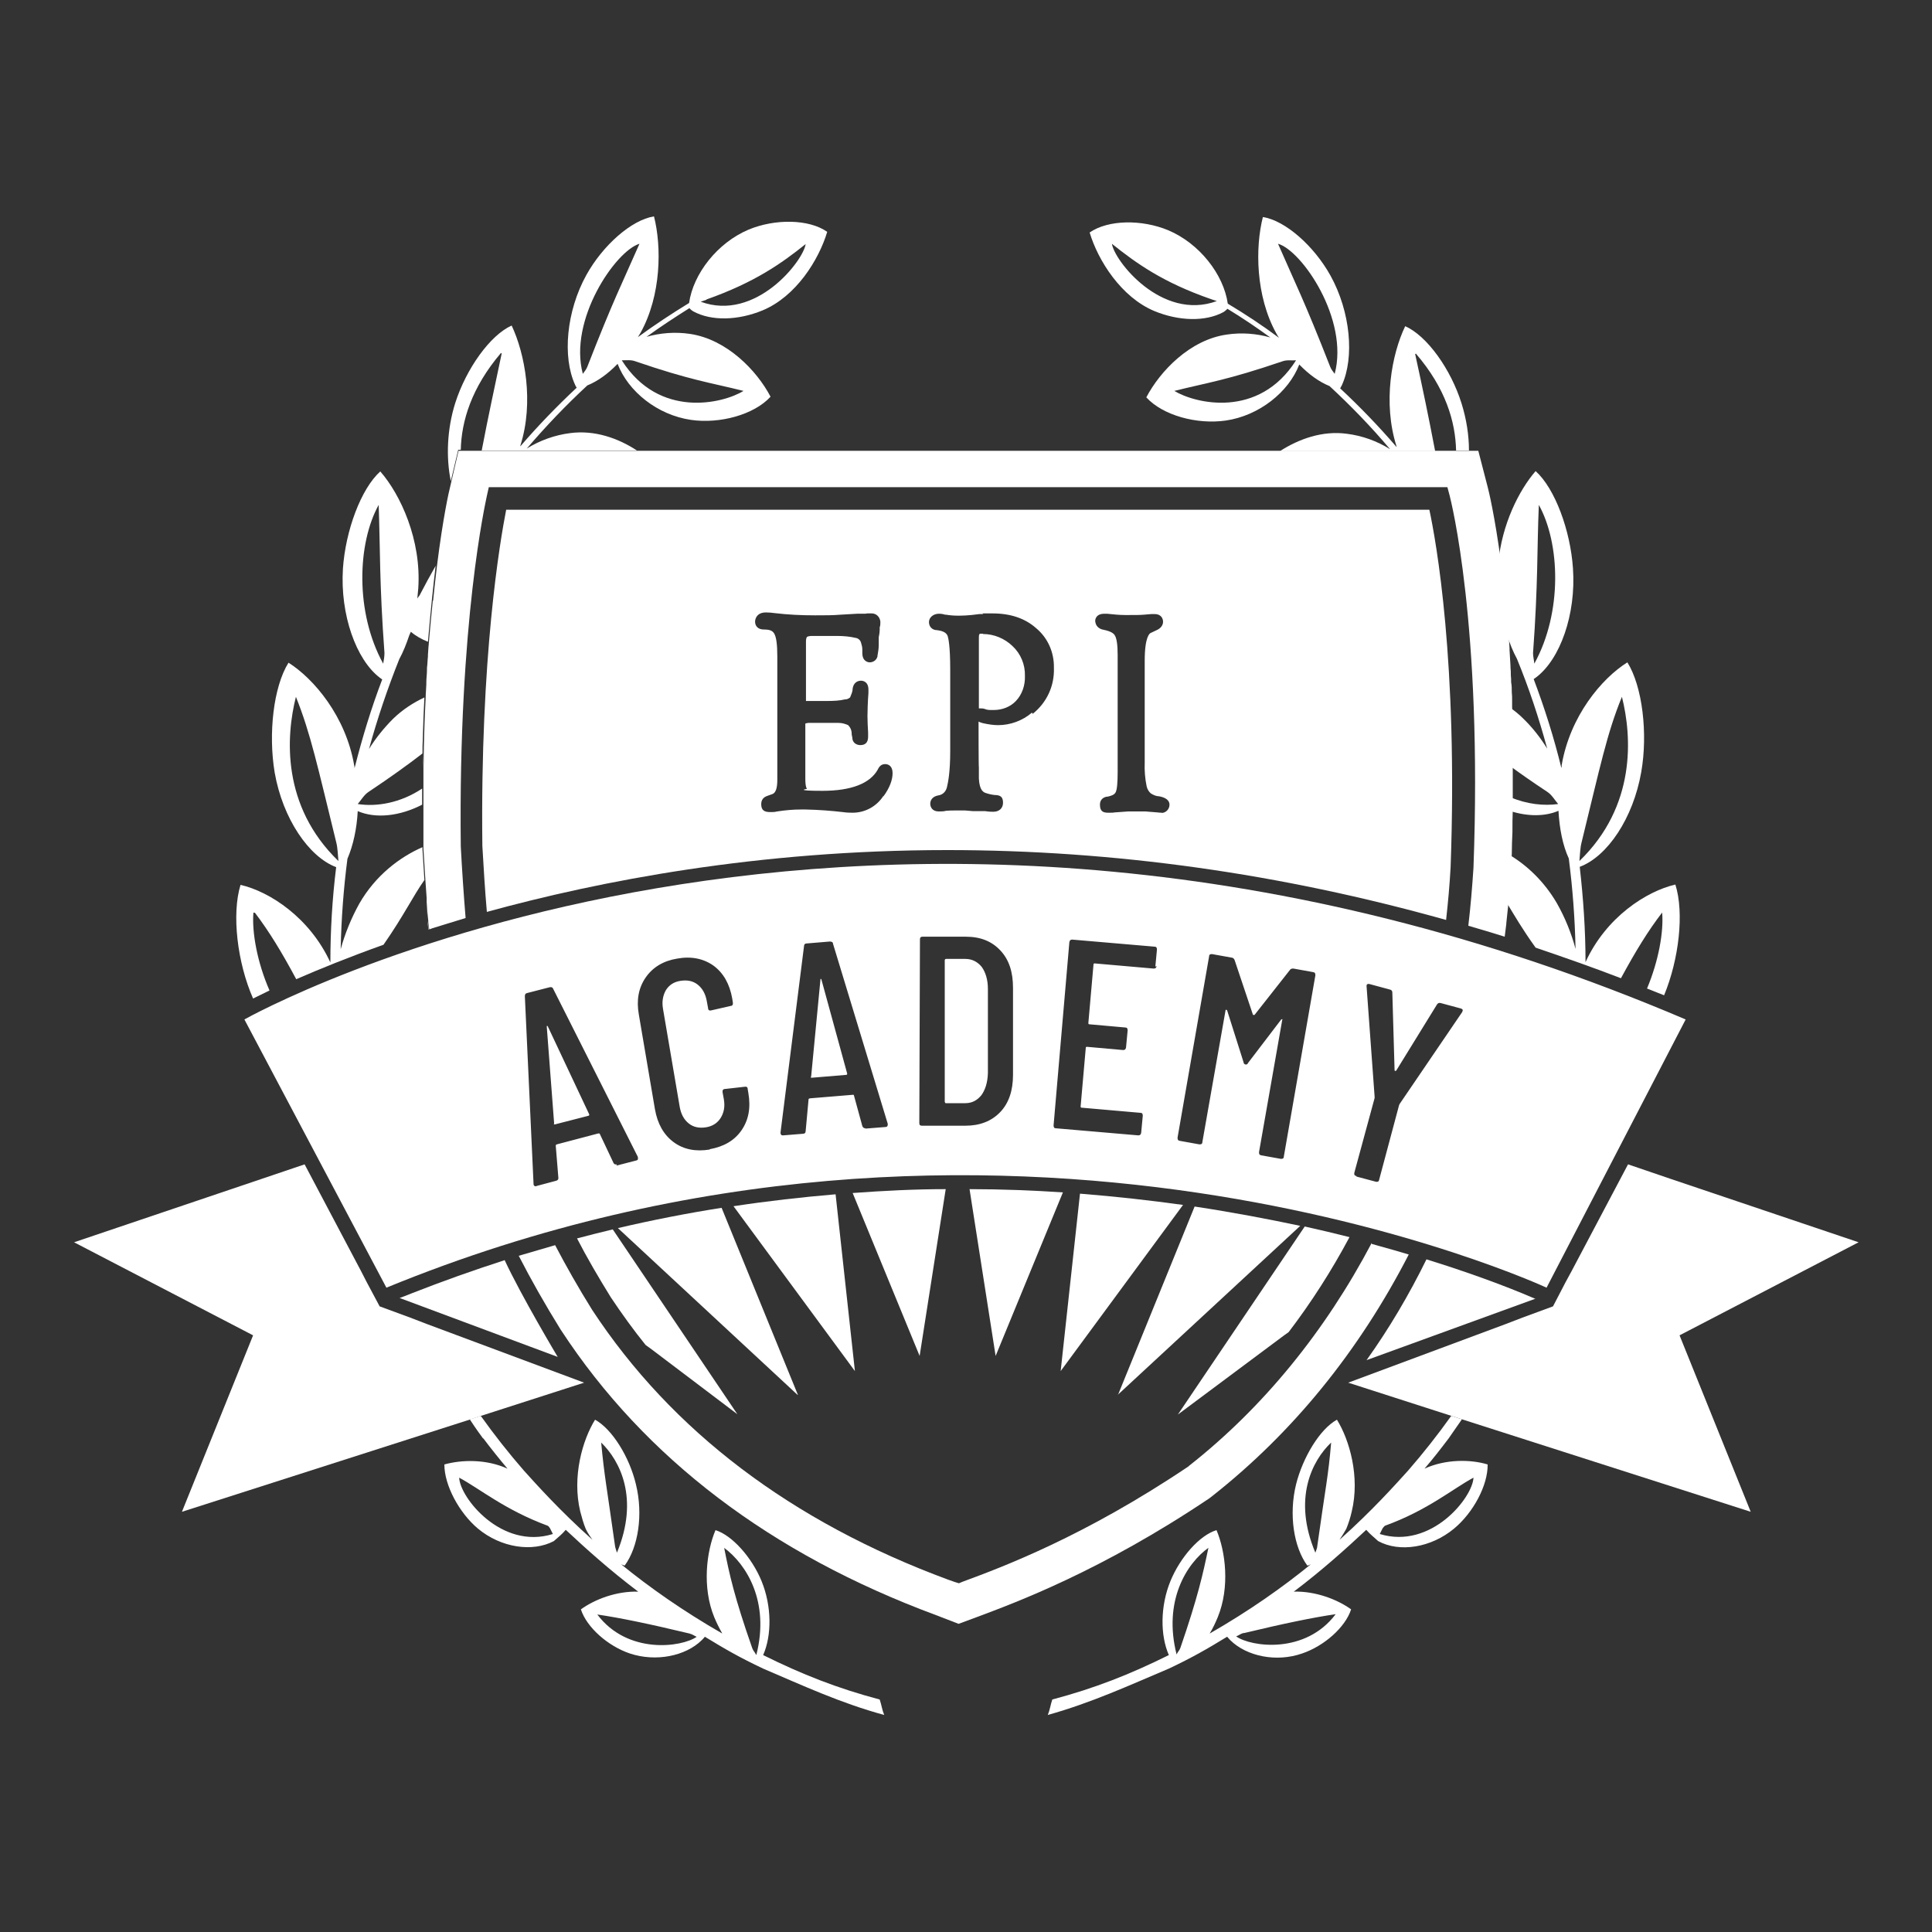 <?xml version="1.0" encoding="UTF-8"?>
<svg xmlns="http://www.w3.org/2000/svg" version="1.1" viewBox="0 0 600 600">
  <rect x="0" y="0" width="600" height="600" fill="#333333" stroke="none"/>
  <defs>
    <style>
      .cls-1 {
        fill: none;
      }

      .cls-1, .cls-2, .cls-3, .cls-4, .cls-5, .cls-6 {
        stroke-width: 0px;
      }

      .cls-2 {
        fill: #103d42;
      }

      .cls-3 {
        fill: #2b73ba;
      }

      .cls-4 {
        fill-rule: evenodd;
      }

      .cls-4, .cls-6 {
        fill: #fff;
      }

      .cls-5 {
        fill: #b8cde0;
      }

      .cls-7 {
        display: none;
      }
    </style>
  </defs>
  <g id="background" class="cls-7">
    <rect class="cls-3" width="600" height="600"/>
  </g>
  <g id="reverse">
    <path class="cls-1" d="M400.2,413.7l-1.4,1-33,24.6,39.4-58.4c-.5,0-.9-.2-1.4-.3l-56.7,52.5,23.8-58.5c-1.2-.2-2.4-.3-3.6-.5l-38,51.6,6-55.1c-1.8-.1-3.5-.3-5.3-.4l-20.9,50.8-8.1-51.8c-.9,0-1.8,0-2.6,0-1.6,0-3.2,0-4.8,0l-8.1,51.8-20.8-50.6c-1.8.1-3.6.3-5.4.4l6,54.9-37.7-51.2c-1.2.2-2.5.4-3.7.6l23.7,58.1-55.8-51.8c-.5.1-1.1.3-1.6.4l38.7,57.4-26.7-20.2-1.8-1.3c-3.9-4.8-7.5-9.7-10.8-14.8-3.9-6.2-7.4-12.3-10.5-18.3-2.3.6-4.6,1.2-6.9,1.9,3.4,6.6,7.2,13.3,11.5,20.1,24.6,37.6,61.8,65.8,110.6,83.8l2,.7,1.3.4,1.2-.5c12.2-4.6,37.7-14,70.1-35.8l.2-.2c23-18.1,42.1-41.7,56.7-69.2-2.2-.6-4.5-1.2-6.9-1.8-5.6,10.5-11.9,20.3-18.9,29.5Z"/>
    <path class="cls-1" d="M468.9,217.7c0-.8,0-1.7-.1-2.5,0,.8,0,1.7.1,2.5Z"/>
    <path class="cls-1" d="M469.3,229c0-.5,0-1,0-1.5,0,.5,0,1,0,1.5Z"/>
    <path class="cls-1" d="M469.3,258.7s0,0,0,0c0,0,0,0,0,0Z"/>
    <path class="cls-1" d="M467.5,287.1c0,0,0-.1,0-.2,0,0,0,.1,0,.2Z"/>
    <path class="cls-1" d="M468.5,276.1c.1-1.9.3-3.7.4-5.6-.1,1.9-.3,3.7-.4,5.6Z"/>
    <path class="cls-1" d="M132.3,279c0,.4,0,.8,0,1.2,0-.4,0-.8,0-1.2Z"/>
    <path class="cls-1" d="M468.4,207.5c0-.1,0-.3,0-.4,0,.1,0,.3,0,.4Z"/>
    <path class="cls-1" d="M469.3,233.9c0-.4,0-.8,0-1.2,0,.4,0,.8,0,1.2Z"/>
    <path class="cls-1" d="M465.7,177.8c0-.6-.1-1.2-.2-1.7,0,.6.1,1.1.2,1.7Z"/>
    <path class="cls-1" d="M468,202c0-.2,0-.3,0-.5,0,.2,0,.3,0,.5Z"/>
    <path class="cls-1" d="M469.1,265.6c0,1.5,0,3-.1,4.5,0-1.5,0-3,.1-4.5,0,0,0,0,0,0Z"/>
    <path class="cls-1" d="M466.1,180.7c0-.4-.1-.9-.2-1.3,0,.4.1.9.2,1.3Z"/>
    <path class="cls-1" d="M466.5,184.9c0-.1,0-.3,0-.4,0,.1,0,.3,0,.4Z"/>
    <path class="cls-1" d="M466.8,187.7s0,0,0-.1c0,0,0,0,0,.1Z"/>
    <polygon class="cls-1" points="469.4 247.7 469.4 247.7 469.4 247.7 469.4 247.7"/>
    <polygon class="cls-1" points="132.8 286 132.8 286 132.8 286 132.8 286"/>
    <path class="cls-1" d="M469.4,238s0,0,0,0c0,0,0,0,0,0,0,0,0,0,0,0Z"/>
    <path class="cls-1" d="M149.8,262.8c-.7-58.7,5.5-94.7,7.4-104.4h286.7c2.1,9.8,8.9,47.3,6.6,111-.3,5.5-.8,11-1.4,16.4,2.2.6,4.5,1.3,6.7,1.9.7-5.9,1.3-11.9,1.6-18,2.8-75.8-7-114.1-7.4-115.6l-.7-2.6H151.6l-.6,2.7c-.4,1.5-8.9,38.7-8.1,108.9.4,7.5.9,14.8,1.5,22.2,2.2-.6,4.5-1.3,6.8-1.9-.6-6.8-1-13.6-1.4-20.5Z"/>
    <polygon class="cls-1" points="131.3 263.1 131.3 263.7 131.3 263 131.3 263.1"/>
    <path class="cls-1" d="M468.6,212.1c0-.7,0-1.4-.1-2.2,0,.7,0,1.4.1,2.2Z"/>
    <path class="cls-1" d="M134.4,186.6s0,0,0,0c0,0,0,0,0,0Z"/>
    <path class="cls-1" d="M131.2,248.1c0,.6,0,1.2,0,1.8h0c0-.6,0-1.2,0-1.8Z"/>
    <path class="cls-1" d="M133,203.2c0,.1,0,.3,0,.4,0-.1,0-.3,0-.4Z"/>
    <path class="cls-1" d="M132.7,207.4c0,.2,0,.4,0,.6,0-.2,0-.4,0-.6Z"/>
    <path class="cls-1" d="M132.4,211.9c0,.2,0,.4,0,.6,0-.2,0-.4,0-.6Z"/>
    <path class="cls-1" d="M131.4,239.3s0,.1,0,.2c0,0,0-.1,0-.2Z"/>
    <path class="cls-1" d="M132.2,216.6s0,0,0,0c0,0,0,0,0,0,0,0,0,0,0,0Z"/>
    <path class="cls-1" d="M131.6,229.6c0-.1,0-.2,0-.3,0,.1,0,.2,0,.3Z"/>
    <path class="cls-6" d="M347.1,433.2l56.7-52.5c-9.9-2.1-20.9-4.2-32.8-6l-23.8,58.5Z"/>
    <path class="cls-6" d="M247.8,433.2l-23.7-58.1c-10.8,1.7-21.5,3.8-32.2,6.3l55.8,51.8Z"/>
    <path class="cls-6" d="M329.4,425.8l38-51.6c-10.1-1.4-20.7-2.6-32-3.5l-6,55.1Z"/>
    <path class="cls-6" d="M365.8,439.3l33-24.6,1.4-1c7-9.2,13.3-19,18.9-29.5-4.3-1.1-9-2.2-13.9-3.3l-39.4,58.4Z"/>
    <path class="cls-6" d="M285.6,421.1l8.1-51.8c-9.7,0-19.3.5-28.9,1.2l20.8,50.6Z"/>
    <path class="cls-6" d="M309.2,421.1l20.9-50.8c-9.3-.6-19-1-29-1l8.1,51.8Z"/>
    <path class="cls-6" d="M426,386c-14.5,27.5-33.7,51.1-56.7,69.2l-.2.2c-32.4,21.8-57.9,31.3-70.1,35.8l-1.2.5-1.3-.4-2-.7c-48.7-18-85.9-46.2-110.6-83.8-4.3-6.9-8.1-13.6-11.5-20.1-3.8,1.1-7.5,2.2-11.3,3.3,3.8,7.4,8.1,15,13,22.9l.2.3c26,39.7,65.1,69.4,116.4,88.4l7,2.7,5.4-2c12.6-4.7,39-14.5,72.5-37l.9-.7c25-19.7,45.5-44.9,61-75-3-.9-6.1-1.8-9.4-2.7-.7-.2-1.4-.4-2.1-.6Z"/>
    <path class="cls-6" d="M189.7,402.9c3.4,5.1,7,10.1,10.8,14.8l1.8,1.3,26.7,20.2-38.7-57.4c-3.7.9-7.4,1.8-11.1,2.8,3.1,6,6.6,12,10.5,18.3Z"/>
    <path class="cls-6" d="M134.4,186.6c-.4,3.9-.8,8.2-1.2,12.8-.1,1.3-.2,2.6-.3,3.9,0,.1,0,.3,0,.4,0,1.2-.2,2.5-.3,3.8,0,.2,0,.4,0,.6,0,1.3-.2,2.5-.2,3.8,0,.2,0,.4,0,.6,0,1.3-.2,2.7-.2,4,0,0,0,0,0,0-.2,4-.4,8.3-.5,12.7,0,.1,0,.2,0,.3,0,1.4,0,2.9-.1,4.4,0,1.8,0,3.5-.1,5.3,0,0,0,.1,0,.2,0,1.8,0,3.6,0,5.4,0,1.1,0,2.2,0,3.2,0,.6,0,1.2,0,1.8,0,4.2,0,8.6,0,13.1v.7c.2,3.2.4,6.4.6,9.6.1,1.9.3,3.8.4,5.7,0,.4,0,.8,0,1.2.1,1.9.3,3.9.5,5.8,0,0,0,0,0,0,0,.9.2,1.8.3,2.7.3,0,.6-.2.9-.3,3.3-1,6.8-2.1,10.4-3.2-.6-7.3-1.1-14.7-1.5-22.2-.8-70.2,7.8-107.3,8.1-108.9l.6-2.7h297.7l.7,2.6c.4,1.6,10.2,39.9,7.4,115.6-.4,6.1-.9,12.1-1.6,18,3.8,1.1,7.5,2.2,11.3,3.4.2-1.3.3-2.7.5-4,0,0,0-.1,0-.2.2-2.2.5-4.4.7-6.6.1-1.4.2-2.9.4-4.3.1-1.9.3-3.7.4-5.6v-.4c0-1.5.1-3,.2-4.5,0-2.3.1-4.6.2-6.9,0,0,0,0,0,0,0-2.3,0-4.5.1-6.7,0-1.5,0-2.9,0-4.3,0,0,0,0,0,0,0-3.3,0-6.5,0-9.6,0,0,0,0,0,0,0-1.4,0-2.7,0-4.1,0-.4,0-.8,0-1.2,0-1.3,0-2.5,0-3.7,0-.5,0-1,0-1.5,0-2.7-.1-5.3-.2-7.8,0-.7,0-1.4,0-2,0-.8,0-1.7-.1-2.5,0-1.1,0-2.1-.2-3.1,0-.7,0-1.4-.1-2.2,0-.8,0-1.6-.1-2.4,0-.1,0-.3,0-.4-.1-1.8-.2-3.5-.3-5.1,0-.2,0-.3,0-.5-.1-1.7-.2-3.4-.4-5-.2-3.1-.5-6-.8-8.8,0,0,0,0,0-.1,0-.9-.2-1.8-.3-2.6,0-.1,0-.3,0-.4-.1-1.3-.3-2.6-.4-3.8,0-.4-.1-.9-.2-1.3,0-.5-.1-1-.2-1.5,0-.6-.1-1.2-.2-1.7,0-.4,0-.8-.1-1.1h0c-2-15.1-4-23.1-4.2-23.8l-2.9-11.2H142.4l-2.7,11.6c-.2.7-2.1,8.9-4,24.2-.4,3.3-.8,6.9-1.2,10.8,0,0,0,0,0,0Z"/>
    <path class="cls-6" d="M265.5,425.8l-6-54.9c-10.6.9-21.2,2.1-31.7,3.7l37.7,51.2Z"/>
    <path class="cls-6" d="M132.4,280.1c.1,1.9.3,3.9.5,5.8-.2-1.9-.3-3.9-.5-5.8Z"/>
    <path class="cls-6" d="M131.9,273.2h0c.1,1.9.3,3.8.4,5.7-.1-1.9-.3-3.8-.4-5.7Z"/>
    <path class="cls-1" d="M193.1,111.9c11.6,18.3,31.4,13.4,37.8,9.5-10.4-2.6-16.3-3.3-33.6-9.2-1.4-.5-2.8-.2-4.2-.3Z"/>
    <path class="cls-1" d="M182.4,113.9c8.1-20.7,10.8-25.8,16.2-38.2-7.4,2.1-22.1,23.5-17.6,40.4.5-.7,1.1-1.4,1.4-2.2Z"/>
    <path class="cls-1" d="M250.2,75.7c-7.5,6-15.8,12-30.8,17.2-.6.2-1.2.4-1.8.6,17.2,6.3,32-12.7,32.6-17.9Z"/>
    <path class="cls-1" d="M131.4,239.3c0-1.8,0-3.6.1-5.3-4.5,3.5-9.8,7.4-16.7,11.9-1.4.9-2.3,2.5-3.4,3.8,5.9.8,13.1-.3,20-4.8,0-1.8,0-3.6,0-5.4,0,0,0-.1,0-.2Z"/>
    <path class="cls-6" d="M131.5,234h0c0,1.8,0,3.5-.1,5.3,0-1.8,0-3.6.1-5.3Z"/>
    <path class="cls-6" d="M131.4,239.5c0,1.8,0,3.6,0,5.4h0c0-1.8,0-3.6,0-5.4Z"/>
    <path class="cls-1" d="M132.4,212.5c0-.2,0-.4,0-.6,0-1.3.2-2.6.2-3.8,0-.2,0-.4,0-.6,0-1.3.2-2.5.3-3.8,0-.1,0-.3,0-.4,0-1.3.2-2.6.3-3.9-1.9-.8-3.7-1.8-5.3-3.1-.2.4-.3.7-.5,1.1-.9,2.7-1.9,5.2-3.1,7.4-3.7,9-6.8,18.3-9.4,27.9,2.1-3.4,4.6-6.6,7.5-9.4,3-2.9,6.3-5.1,9.7-6.6,0,0,0,0,0,0,0-1.4.1-2.7.2-4Z"/>
    <path class="cls-6" d="M132.4,212.5c0,1.3-.2,2.7-.2,4,0-1.4.1-2.7.2-4Z"/>
    <path class="cls-6" d="M132.7,208c0,1.3-.2,2.5-.2,3.8,0-1.3.2-2.6.2-3.8Z"/>
    <path class="cls-6" d="M133.3,199.4h0c-.1,1.3-.2,2.6-.3,3.9,0-1.3.2-2.6.3-3.9Z"/>
    <path class="cls-6" d="M133,203.6c0,1.2-.2,2.5-.3,3.8,0-1.3.2-2.5.3-3.8Z"/>
    <path class="cls-1" d="M117.6,156.8c-6.6,11.9-7.4,33.3,1.4,49.3.1-1.1.4-2.2.4-3.3-1.6-21.8-1.2-32.1-1.8-46Z"/>
    <path class="cls-1" d="M131.2,249.9h0c-7,3.6-14.4,4.3-20,2-.3,5.5-1.3,10.7-3.2,14.8-1.2,9.3-1.9,18.6-2.1,28.1,1.3-4.9,3.3-9.8,5.8-14.2,5-8.7,12.4-14.4,19.6-17.5h0c0-4.6,0-9,0-13.2Z"/>
    <path class="cls-6" d="M131.3,263c0-4.5,0-8.9,0-13.1,0,4.2,0,8.6,0,13.1Z"/>
    <path class="cls-1" d="M445.9,139.9h6.4c-.2-8.9-3.3-19.3-12.5-30.1,2.3,11,4,18.6,6.2,30.1Z"/>
    <path class="cls-6" d="M468.1,280.4c-.2,2.2-.4,4.4-.7,6.6.2-2.2.5-4.4.7-6.6h0Z"/>
    <path class="cls-6" d="M467.5,287.1c-.1,1.3-.3,2.7-.5,4,0,0,0,0,0,0,.2-1.3.3-2.7.5-4Z"/>
    <path class="cls-1" d="M484.2,249.7c-1.1-1.3-2-2.9-3.4-3.8-4.4-2.9-8.1-5.5-11.4-7.9,0,0,0,0,0,0,0,3.1,0,6.3,0,9.6h0c5.2,2.2,10.4,2.7,14.8,2.1Z"/>
    <path class="cls-6" d="M469.4,238c0,3.1,0,6.3,0,9.6,0-3.3,0-6.5,0-9.6Z"/>
    <path class="cls-1" d="M396.9,75.7c5.4,12.3,8.1,17.4,16.2,38.2.3.8.9,1.5,1.4,2.2,4.5-16.8-10.2-38.2-17.6-40.4Z"/>
    <path class="cls-1" d="M473.1,223.2c2.8,2.8,5.4,6,7.5,9.4-2.6-9.5-5.8-18.9-9.4-27.9-1.2-2.2-2.2-4.7-3.1-7.4-.1-.3-.3-.6-.4-.9.1,1.6.3,3.3.4,5,0,.2,0,.3,0,.5.1,1.7.2,3.4.3,5.1,0,.1,0,.3,0,.4,0,.8,0,1.6.1,2.4,0,.7,0,1.4.1,2.2,0,1,.1,2.1.2,3.1,0,.8,0,1.7.1,2.5,0,.7,0,1.3,0,2,1.4,1,2.8,2.1,4.1,3.4Z"/>
    <path class="cls-6" d="M468.9,217.7c0,.7,0,1.3,0,2h0c0-.7,0-1.4,0-2Z"/>
    <path class="cls-6" d="M468.4,207.1c-.1-1.8-.2-3.5-.3-5.1.1,1.7.2,3.4.3,5.1Z"/>
    <path class="cls-6" d="M468.5,209.9c0-.8,0-1.6-.1-2.4,0,.8,0,1.6.1,2.4Z"/>
    <path class="cls-6" d="M467.6,196.4c.1,1.6.3,3.3.4,5-.1-1.7-.2-3.4-.4-5h0Z"/>
    <path class="cls-6" d="M468.8,215.2c0-1.1,0-2.1-.2-3.1,0,1,.1,2.1.2,3.1Z"/>
    <path class="cls-1" d="M483.8,280.6c2.5,4.5,4.5,9.4,5.8,14.2-.2-9.5-.9-18.9-2.1-28.1-1.8-4.2-2.9-9.3-3.2-14.8-4.3,1.8-9.6,1.8-14.9.1,0,2.2,0,4.4-.1,6.7,0,0,0,0,0,0,0,2.3-.1,4.6-.2,6.9,0,0,0,0,0,0,5.5,3.3,10.9,8.3,14.7,15Z"/>
    <path class="cls-6" d="M469.1,265.6c0-2.3.1-4.6.2-6.9,0,2.3-.1,4.6-.2,6.9Z"/>
    <path class="cls-6" d="M469.4,252c0,2.2,0,4.4-.1,6.7,0-2.3,0-4.5.1-6.7h0Z"/>
    <path class="cls-1" d="M398.2,112.2c-17.2,5.9-23.2,6.6-33.6,9.2,6.3,3.9,26.2,8.8,37.8-9.5-1.4,0-2.9-.2-4.2.3Z"/>
    <path class="cls-1" d="M345.3,75.7c.7,5.2,15.5,24.2,32.6,17.9-.6-.2-1.2-.4-1.8-.6-15-5.3-23.3-11.2-30.8-17.2Z"/>
    <path class="cls-1" d="M143.2,139.9h6.4c2.2-11.5,3.8-19.1,6.2-30.1-9.3,10.8-12.3,21.2-12.5,30.1Z"/>
    <path class="cls-1" d="M503.6,216.4c-4.6,11.5-6.7,21.5-12.5,45.1-.5,1.9-.5,3.9-.7,5.9,17.7-17.1,16.3-38.7,13.2-51Z"/>
    <path class="cls-1" d="M477.9,156.8c-.5,13.9-.2,24.2-1.8,46,0,1.1.2,2.2.4,3.3,8.8-16,8-37.4,1.4-49.3Z"/>
    <path class="cls-1" d="M104.4,261.5c-5.8-23.6-7.8-33.6-12.5-45.1-3.1,12.3-4.5,33.9,13.2,51-.2-2-.2-4-.7-5.9Z"/>
    <path class="cls-1" d="M216.4,508.3c-1-.4-1.3-.8-2.4-1.1-12.5-3-21.7-4.9-28.6-5.9,9.4,12.5,26.2,10.2,30.9,6.9Z"/>
    <path class="cls-1" d="M191.6,482.2c7.1-16.8,1-28.6-4.9-34.2.9,10.6,1.7,13.5,4.3,32.1,0,.7.4,1.4.6,2.1Z"/>
    <path class="cls-1" d="M234.8,513.9c4.2-16.5-3-28.2-10-33.2,1.7,8.2,3.3,15.4,8.7,31.1.3.9.8,1.2,1.2,2.1Z"/>
    <path class="cls-1" d="M171.7,476.4c-.3-.6-.6-1.2-.9-1.8-.3-.3-.5-.7-.8-.8-13.2-4.8-20.9-11.4-27.4-14.9.2,6.1,13.1,22.4,29.1,17.5Z"/>
    <path class="cls-6" d="M150.1,446.7c2.4,3.2,4.9,6.3,7.5,9.4-6.6-3-14.2-2.8-19.6-1.3,0,6.5,4.6,15,10.4,19.9,7.2,6,17,7.4,23.6,3.9,1.5-1.3,2.6-2.2,3.7-3.5,6.1,5.7,13.5,12.4,22.5,19.2-6.8-.2-13.5,2.4-17.8,5.5,1.8,5.6,8.4,11.4,15.2,13.7,8.1,2.7,17.3.8,22.3-4.1.6-.6.7-.7,1-1.1,6.2,3.8,10.9,6.5,18.1,9.9,12.2,5.2,24,10.7,37.6,14.4-.7-1.7-.8-3-1.4-4.8-13.2-3.5-24.1-7.8-36.2-13.8,2.7-6.1,2.7-15.2-.5-23-3-7.3-9.1-14.2-14.3-15.8-2.8,6.6-4.2,17.7-.4,27,.7,1.7,1.5,3.3,2.4,4.9,0,0,0,.1.1.2-12.2-7-22.7-14.4-31.4-21.5.4.2.8.3,1.1.4,4.2-5.7,5.8-15.8,3.5-25.2-2-8.5-7.4-17.2-12.7-20.1-3.9,6.3-7.2,17.7-4.6,28.5.5,1.9,1,3.7,1.7,5.4.6,1.3,1.4,2.4,2.1,3.4-10.3-9.2-17.4-17.2-21.3-21.5-4.7-5.4-9.2-11.1-13.4-17l-3.4,1.1c1.9,2.9,3.5,5.1,4.1,5.9ZM234.8,513.9c-.4-.9-.9-1.2-1.2-2.1-5.5-15.7-7.1-22.9-8.7-31.1,6.9,5.1,14.2,16.7,10,33.2ZM216.4,508.3c-4.7,3.3-21.5,5.6-30.9-6.9,6.9,1,16.1,2.9,28.6,5.9,1.1.3,1.3.6,2.4,1.1ZM191.6,482.2c-.2-.7-.5-1.4-.6-2.1-2.6-18.6-3.3-21.5-4.3-32.1,5.8,5.6,11.9,17.3,4.9,34.2ZM170,473.8c.4.1.6.6.8.8.3.6.6,1.2.9,1.8-16,5-28.9-11.4-29.1-17.5,6.5,3.5,14.2,10,27.4,14.9Z"/>
    <path class="cls-6" d="M79.2,283.5c4.4,5.8,8.3,12.2,12.8,20.6,7.1-3.1,16.2-6.8,27.1-10.7,6.4-9.2,9.1-15,12.7-20.1-.2-3.2-.4-6.4-.6-9.6v-.6c-7.1,3.1-14.6,8.8-19.6,17.5-2.5,4.5-4.5,9.4-5.8,14.2.2-9.5.9-18.9,2.1-28.1,1.8-4.2,2.9-9.3,3.2-14.8,5.6,2.4,13,1.6,20-2,0-.6,0-1.2,0-1.8,0-1.1,0-2.2,0-3.2-6.8,4.5-14.1,5.7-20,4.8,1.1-1.3,2-2.9,3.4-3.8,6.9-4.6,12.3-8.5,16.7-11.9,0-1.5,0-3,.1-4.4,0-.1,0-.2,0-.3.1-4.4.3-8.6.5-12.7,0,0,0,0,0,0-3.4,1.6-6.7,3.7-9.7,6.6-2.8,2.8-5.4,6-7.5,9.4,2.6-9.5,5.8-18.9,9.4-27.9,1.2-2.2,2.2-4.7,3.1-7.4.2-.4.3-.7.5-1.1,1.5,1.3,3.3,2.3,5.3,3.1.4-4.6.8-8.8,1.2-12.8,0,0,0,0,0,0,.4-3.9.8-7.5,1.2-10.8,0,0,0,0,0,0-1.7,3-3.4,6.1-5,9.2-.2.3-.5.6-.7,1,.1-1.1.2-2.1.3-3.2,1-15-5.5-29.1-11.8-36.3-6,5.4-10.8,18.4-11.6,30.2-.9,14.3,4.1,28.3,11.5,33.9l.7.5c-3.4,8.9-6.2,18.1-8.6,27.6,0-.3,0-.6-.1-.9-2.6-15.2-12.5-26.9-20.4-31.9-4.7,7.5-6.3,22.1-4.3,34.1,2.5,14.3,10.6,26.2,19.1,29.4-1.2,9.7-1.8,19.6-1.8,29.6-6.4-13.9-18.8-22-27.9-24.1-2.8,9.1-1,24.2,3.9,35.3,1.4-.7,3.1-1.5,5.1-2.5-3.8-8.7-5.5-18-5-24.2ZM119,206.1c-8.8-16-8-37.4-1.4-49.3.5,13.9.2,24.2,1.8,46,0,1.1-.2,2.2-.4,3.3ZM91.9,216.4c4.6,11.5,6.7,21.5,12.5,45.1.5,1.9.5,3.9.7,5.9-17.7-17.1-16.3-38.7-13.2-51Z"/>
    <path class="cls-6" d="M131.3,244.9c0,1.1,0,2.1,0,3.2,0-1.1,0-2.2,0-3.2h0Z"/>
    <path class="cls-6" d="M134.4,186.6c-.4,3.9-.8,8.2-1.2,12.8h0c.4-4.6.8-8.8,1.2-12.8Z"/>
    <path class="cls-6" d="M131.3,263.7c.2,3.2.4,6.4.6,9.6h0c-.2-3.2-.4-6.4-.6-9.6Z"/>
    <path class="cls-6" d="M131.6,229.2c.1-4.4.3-8.6.5-12.7-.2,4-.4,8.3-.5,12.7Z"/>
    <path class="cls-6" d="M135.7,175.7c-.4,3.3-.8,6.9-1.2,10.8.4-3.9.8-7.5,1.2-10.8Z"/>
    <path class="cls-6" d="M131.6,229.6c0,1.4,0,2.9-.1,4.4h0c0-1.5,0-3,.1-4.4Z"/>
    <path class="cls-6" d="M133.1,288.7c0-.9-.2-1.8-.3-2.7,0,.9.2,1.8.2,2.7,0,0,0,0,0,0Z"/>
    <path class="cls-6" d="M155.8,109.8c-2.3,11-4,18.6-6.2,30.1h48.2c-5.8-3.8-13.1-6.4-20.7-5.4-4.8.6-9.5,2.3-13.5,4.8,5.9-6.9,12.2-13.5,18.8-19.6,3.2-1.3,6.4-3.6,9.4-6.7,3.3,8.6,12.4,15.9,22.8,17.4,8.9,1.3,19.6-1.6,24.7-7.2-4.3-8.2-13.6-17.8-25-19.5-4.6-.7-9.3-.3-13.5.9,4.4-3.2,8.7-6,13.3-8.9.5.6,1.2,1,1.2,1,5.7,3.1,14,2.8,21.5-.3,10.4-4.3,17.5-15.7,20.1-24.4-5.7-4-16.2-4.1-24.4-.7-9.7,4.1-17.2,13.7-18.5,22.8-5.4,3.3-10.7,6.8-15.9,10.6.3-.4.5-.9.8-1.3,6.5-11.7,6.6-26.8,4.2-36.2-7,1.1-15.9,9-21,18.2-6.2,11.2-7.5,25.4-3.5,34.1,0,0,.2.5.5.9-6.1,5.7-12,11.8-17.5,18.2,0,0,0-.1,0-.2,4.3-13.5,1.4-28.6-2.7-37.3-6.7,3-14.1,13.4-17.5,24-2.6,8.2-2.9,17-1.4,24.3l2.3-9.7h.8c.2-8.9,3.3-19.3,12.5-30.1ZM219.4,93c15-5.3,23.3-11.2,30.8-17.2-.7,5.2-15.5,24.2-32.6,17.9.6-.2,1.2-.4,1.8-.6ZM230.9,121.4c-6.3,3.9-26.2,8.8-37.8-9.5,1.4,0,2.9-.2,4.2.3,17.2,5.9,23.2,6.6,33.6,9.2ZM198.6,75.7c-5.4,12.3-8.1,17.4-16.2,38.2-.3.8-.9,1.5-1.4,2.2-4.5-16.8,10.2-38.2,17.6-40.4Z"/>
    <path class="cls-6" d="M439.7,109.8c9.3,10.8,12.3,21.2,12.5,30.1h4c0-4.8-.8-9.8-2.3-14.6-3.3-10.6-10.7-21-17.5-24-4.2,8.7-7,23.8-2.7,37.3,0,0,0,.1,0,.2-5.5-6.4-11.4-12.5-17.5-18.2.3-.5.5-.9.5-.9,4-8.7,2.7-22.9-3.5-34.1-5.1-9.2-14-17.1-21-18.2-2.4,9.4-2.3,24.5,4.2,36.2.3.5.5.9.8,1.3-5.1-3.8-10.4-7.3-15.9-10.6-1.3-9.1-8.8-18.7-18.5-22.8-8.2-3.4-18.6-3.3-24.4.7,2.6,8.7,9.8,20.1,20.1,24.4,7.5,3.1,15.8,3.4,21.5.3,0,0,.6-.4,1.2-1,4.6,2.8,8.9,5.7,13.3,8.9-4.2-1.2-8.9-1.6-13.5-.9-11.4,1.6-20.7,11.3-25,19.5,5.1,5.6,15.7,8.5,24.7,7.2,10.3-1.5,19.5-8.8,22.8-17.4,3,3.1,6.2,5.4,9.4,6.7,6.6,6.1,12.9,12.6,18.8,19.6-4-2.5-8.6-4.2-13.5-4.8-7.5-1-14.8,1.6-20.7,5.4h48.2c-2.2-11.5-3.8-19.1-6.2-30.1ZM345.3,75.7c7.5,6,15.8,12,30.8,17.2.6.2,1.2.4,1.8.6-17.2,6.3-32-12.7-32.6-17.9ZM364.7,121.4c10.4-2.6,16.3-3.3,33.6-9.2,1.4-.5,2.8-.2,4.2-.3-11.6,18.3-31.4,13.4-37.8,9.5ZM414.5,116.1c-.5-.7-1.1-1.4-1.4-2.2-8.1-20.7-10.8-25.8-16.2-38.2,7.4,2.1,22.1,23.5,17.6,40.4Z"/>
    <path class="cls-6" d="M465.7,177.8c0,.5.1,1,.2,1.5,0,.4.1.9.2,1.3.1,1.2.3,2.5.4,3.8,0,.1,0,.3,0,.4,0,.9.2,1.7.3,2.6,0,0,0,0,0,.1.3,2.8.5,5.7.8,8.8.1.3.3.6.4.9.9,2.7,1.9,5.2,3.1,7.4,3.7,9,6.8,18.3,9.4,27.9-2.1-3.4-4.6-6.6-7.5-9.4-1.3-1.3-2.7-2.4-4.1-3.4,0,2.5.2,5.1.2,7.8,0,.5,0,1,0,1.5,0,1.2,0,2.5,0,3.7,0,.4,0,.8,0,1.2,0,1.4,0,2.7,0,4.1,0,0,0,0,0,0,3.3,2.4,7,5,11.4,7.9,1.4.9,2.3,2.5,3.4,3.8-4.4.6-9.6.1-14.8-2.1h0c0,1.4,0,2.9,0,4.3,5.4,1.7,10.7,1.7,14.9-.1.3,5.5,1.3,10.7,3.2,14.8,1.2,9.3,1.9,18.6,2.1,28.1-1.3-4.9-3.3-9.8-5.8-14.2-3.9-6.7-9.2-11.7-14.7-15,0,1.5,0,3-.1,4.5v.4c-.1,1.9-.3,3.7-.4,5.6-.1,1.4-.2,2.9-.4,4.3,2.3,3.8,4.9,8.3,9,14,8.8,3,17.7,6.1,26.5,9.5,4.5-8.3,8.4-14.7,12.8-20.4.5,6-1.1,15-4.7,23.6,1.8.7,3.5,1.4,5.3,2.1,4.6-11.1,6.3-25.6,3.5-34.4-9,2.1-21.5,10.1-27.9,24.1,0-10-.7-19.9-1.8-29.6,8.6-3.2,16.6-15.1,19.1-29.4,2.1-11.9.4-26.6-4.3-34.1-8,5-17.8,16.7-20.4,31.9,0,.3,0,.6-.1.9-2.3-9.4-5.2-18.6-8.6-27.6l.7-.5c7.5-5.6,12.5-19.6,11.5-33.9-.8-11.8-5.6-24.8-11.6-30.2-5.2,6-10.5,16.6-11.6,28.6,0,.4,0,.8.1,1.1,0,.6.1,1.1.2,1.7ZM491.2,261.5c5.8-23.6,7.8-33.6,12.5-45.1,3.1,12.3,4.5,33.9-13.2,51,.2-2,.2-4,.7-5.9ZM477.9,156.8c6.6,11.9,7.4,33.3-1.4,49.3-.1-1.1-.4-2.2-.4-3.3,1.6-21.8,1.2-32.1,1.8-46Z"/>
    <path class="cls-6" d="M466.8,187.7c.3,2.8.5,5.7.8,8.8h0c-.2-3.1-.5-6-.8-8.8Z"/>
    <path class="cls-6" d="M466.5,184.5c-.1-1.3-.3-2.6-.4-3.8.1,1.2.3,2.5.4,3.8Z"/>
    <path class="cls-6" d="M466.8,187.5c0-.9-.2-1.8-.3-2.6,0,.9.2,1.7.3,2.6Z"/>
    <path class="cls-6" d="M465.5,176.1c0-.4,0-.8-.1-1.1h0c0,.4,0,.8.1,1.1Z"/>
    <path class="cls-6" d="M465.9,179.4c0-.5-.1-1-.2-1.5,0,.5.1,1,.2,1.5Z"/>
    <path class="cls-6" d="M468.5,276.1c-.1,1.4-.2,2.9-.4,4.3h0c.1-1.4.3-2.9.4-4.3Z"/>
    <path class="cls-6" d="M469.4,247.7c0,1.4,0,2.9,0,4.3h0c0-1.5,0-2.9,0-4.3Z"/>
    <path class="cls-6" d="M469.4,238c0-1.4,0-2.7,0-4.1,0,1.4,0,2.7,0,4.1Z"/>
    <path class="cls-6" d="M469.3,232.7c0-1.3,0-2.5,0-3.7,0,1.2,0,2.5,0,3.7Z"/>
    <path class="cls-6" d="M469,219.8c0,2.5.2,5.1.2,7.8,0-2.7-.1-5.3-.2-7.8h0Z"/>
    <path class="cls-6" d="M156.6,391.4c-9.6,3.1-19.2,6.5-28.6,10.2-1.2.5-3.8,1.5-3.9,1.5l49.1,18.3h0s-11.3-18.9-16.5-30.1Z"/>
    <path class="cls-6" d="M480.3,399.9s-168.8-78.6-360.3,0l-44.1-83.3s192.5-108.7,447.6,0l-43.2,83.3h0ZM191.4,362l6.2-1.6c.5-.1.6-.4.5-.9v-.2s-26.3-52.2-26.3-52.2c-.2-.5-.5-.6-1.1-.5l-7,1.8c-.5.1-.7.4-.7,1l2.7,58.3c0,.3.1.5.3.6s.4.2.7,0l6-1.6c.5-.1.8-.5.7-1l-.8-9.8c0-.1,0-.2,0-.3,0,0,.2-.1.3-.2l12.9-3.4c.1,0,.2,0,.3,0,0,0,.2.1.2.2l4.2,8.9c.2.5.6.6,1.1.5ZM172.1,349l-2.3-30.2c0-.1,0-.2.1-.2s.1,0,.2.1l12.9,27.4c0,.2,0,.3-.2.4l-10.5,2.7c-.2,0-.3,0-.3-.3ZM220.4,356.9c4.4-.8,7.7-2.7,9.9-5.9,2.2-3.2,2.9-7,2.1-11.6l-.2-1.2c0-.6-.4-.8-.9-.7l-6.2.7c-.5,0-.8.4-.7,1l.4,2.2c.4,2.3,0,4.2-1,5.8-1,1.6-2.6,2.6-4.6,2.9-2,.3-3.8,0-5.3-1.2-1.5-1.2-2.4-2.9-2.8-5.1l-5.2-30.5c-.4-2.3,0-4.2.9-5.8,1-1.6,2.5-2.6,4.6-2.9,2-.3,3.8,0,5.3,1.2,1.5,1.2,2.4,2.9,2.8,5.1l.4,2.2c0,.6.4.8.9.7l6.1-1.4c.5,0,.8-.4.7-1l-.2-1.3c-.8-4.5-2.7-7.9-5.8-10.2-3.1-2.2-6.9-3-11.3-2.2-4.3.7-7.6,2.7-9.8,5.9-2.2,3.2-2.9,7-2.1,11.5l5,29.4c.8,4.5,2.7,7.9,5.8,10.2,3.1,2.3,6.9,3,11.2,2.3ZM268.7,350.5l6.3-.5c.5,0,.7-.3.7-.8v-.2s-17-55.9-17-55.9c0-.5-.4-.7-1-.7l-7.2.6c-.5,0-.8.3-.8.8l-7.3,57.9c0,.3,0,.5.2.7.1.2.4.2.6.2l6.2-.5c.5,0,.8-.3.8-.8l.9-9.8c0-.1,0-.2.1-.3,0,0,.2,0,.3-.1l13.3-1.1c.1,0,.2,0,.3,0,0,0,.1.1.1.2l2.6,9.5c.2.5.5.7,1,.7ZM251.9,334.4l2.9-30.2c0-.1,0-.2.1-.2s.1,0,.2.2l8,29.2c0,.2,0,.3-.2.4l-10.8.9c-.2,0-.3,0-.3-.3ZM286.4,349.6h13.4c4.5,0,8.1-1.4,10.8-4.2,2.7-2.8,4-6.7,4-11.6v-27c0-4.9-1.2-8.7-3.9-11.6-2.7-2.9-6.2-4.3-10.8-4.3h-13.4c-.5,0-.8.2-.8.8l-.2,57.1c0,.6.3.8.8.8ZM293.4,342.3v-44.2c.1-.2.2-.3.4-.3h6c2.1,0,3.8.9,5.1,2.5,1.2,1.7,1.9,4,1.9,6.8v26.2c-.1,2.9-.8,5.1-2,6.8-1.3,1.6-2.9,2.5-5,2.5h-6c-.2,0-.3,0-.3-.3ZM358.8,300.2l.5-5.3c0-.6-.2-.9-.7-.9l-25.6-2.2c-.5,0-.8.2-.9.8l-4.9,56.9c0,.6.2.9.7.9l25.6,2.2c.5,0,.8-.2.9-.8l.5-5.3c0-.6-.2-.9-.7-.9l-18.3-1.6c-.2,0-.3-.1-.3-.4l1.6-18.2c0-.2.1-.3.4-.3l11.2,1c.5,0,.8-.2.9-.8l.5-5.3c0-.6-.2-.9-.7-.9l-11.2-1c-.2,0-.3-.1-.3-.4l1.6-18.2c0-.2.1-.3.4-.3l18.3,1.6c.5,0,.8-.2.9-.8ZM400.7,301.1l-11.1,14.1c0,0-.1,0-.3,0-.1,0-.2,0-.2-.1l-5.7-17c-.2-.4-.5-.7-.9-.7l-6.1-1.1c-.5,0-.9.1-.9.7l-9.8,56.3c0,.6.1.9.7,1l6.1,1.1c.5,0,.9-.1.9-.7l7.2-40.9c0-.2,0-.2.2-.2,0,0,.2,0,.3.2l5.1,16.1c0,.4.3.6.6.7.3,0,.6,0,.8-.5l10.3-13.5c.1,0,.2-.1.3-.1s.1.1,0,.3l-7.2,41c0,.6.1.9.7,1l6.1,1.1c.5,0,.9-.1.9-.7l9.8-56.3c0-.6-.1-.9-.7-1l-6.1-1.1c-.4,0-.8,0-1.1.4ZM421.3,365.4l6,1.6c.5.1.9,0,1-.6l6.2-23.2.2-.4,19.4-28.5c.3-.6.2-.9-.4-1.1l-6.3-1.7c-.5-.1-.8,0-1.1.4l-12.7,20.6c0,0-.2.1-.3.1-.1,0-.2-.1-.2-.2l-.7-24.2c0-.5-.3-.8-.8-.9l-6.3-1.7c-.5-.1-.8,0-.9.4v.3s2.5,34.3,2.5,34.3v.4s-6.3,23.2-6.3,23.2c-.1.5,0,.9.6,1Z"/>
    <path class="cls-6" d="M476.9,403.4c-3.9-1.7-15.8-6.7-33.9-12.3-5.4,11-11.6,21.5-18.6,31.3l52.5-19.1Z"/>
    <polygon class="cls-6" points="132.6 411.2 127.4 409.2 117.9 405.7 113.9 398.2 112.1 394.7 94.6 361.6 81.3 366.1 23 385.8 78.6 414.7 56.5 469.5 146.1 440.8 149.4 439.7 181.4 429.4 132.6 411.2"/>
    <path class="cls-6" d="M454.1,440.8l-3.4-1.1c-4.2,5.9-8.7,11.6-13.4,17-3.9,4.3-11,12.3-21.3,21.5.7-1,1.4-2.2,2.1-3.4.7-1.7,1.3-3.6,1.7-5.4,2.6-10.8-.7-22.2-4.6-28.5-5.3,2.9-10.6,11.7-12.7,20.1-2.3,9.4-.7,19.5,3.5,25.2.3,0,.7-.2,1.1-.4-8.7,7.1-19.2,14.5-31.4,21.5,0,0,0-.1.1-.2.9-1.5,1.7-3.2,2.4-4.9,3.8-9.3,2.4-20.4-.4-27-5.3,1.6-11.3,8.5-14.3,15.8-3.2,7.8-3.2,16.9-.5,23-12.1,6-23,10.3-36.2,13.8-.6,1.8-.7,3.1-1.4,4.8,13.6-3.8,25.3-9.2,37.6-14.4,7.2-3.4,11.9-6.1,18.1-9.9.4.4.5.6,1,1.1,5.1,5,14.3,6.9,22.3,4.1,6.8-2.3,13.4-8.1,15.2-13.7-4.3-3.1-11.1-5.7-17.8-5.5,9-6.8,16.4-13.5,22.5-19.2,1.1,1.3,2.3,2.2,3.7,3.5,6.6,3.6,16.4,2.1,23.6-3.9,5.9-4.9,10.5-13.4,10.4-19.9-5.3-1.6-13-1.7-19.6,1.3,2.6-3,5-6.1,7.5-9.4.6-.8,2.1-3.1,4.1-5.9ZM375.3,480.6c-1.7,8.2-3.3,15.4-8.7,31.1-.3.9-.8,1.2-1.2,2.1-4.2-16.5,3-28.2,10-33.2ZM386.2,507.2c12.5-3,21.7-4.9,28.6-5.9-9.4,12.5-26.2,10.2-30.9,6.9,1-.4,1.3-.8,2.4-1.1ZM413.4,448c-.9,10.6-1.7,13.5-4.3,32.1,0,.7-.4,1.4-.6,2.1-7.1-16.8-1-28.6,4.9-34.2ZM457.6,458.9c-.2,6.1-13.1,22.4-29.1,17.5.3-.6.6-1.2.9-1.8.3-.3.5-.7.8-.8,13.2-4.8,20.9-11.4,27.4-14.9Z"/>
    <polygon class="cls-6" points="467.6 411.2 472.8 409.2 482.3 405.7 486.2 398.2 488.1 394.7 505.6 361.6 518.8 366.1 577.2 385.8 521.6 414.7 543.7 469.5 454.1 440.8 450.7 439.7 418.7 429.4 467.6 411.2"/>
    <path class="cls-6" d="M294.1,264c-58.7,0-108,9.6-142.9,19.2-.6-6.8-1-13.6-1.4-20.5-.7-58.7,5.5-94.7,7.4-104.4h286.7c2.1,9.8,8.9,47.3,6.6,111-.3,5.5-.8,11-1.4,16.4-51.3-14.4-103.1-21.7-154.9-21.7ZM274.3,247.4c2-2.7,2.9-5.2,2.9-7.3s-1.2-2.8-2.3-2.8-1.8.6-2.3,1.7c-2.4,4.3-8.2,6.6-17.2,6.6s-4.8-.6-4.8-.6c0,0-.5-.5-.5-3.1v-17h0v-.2c.4-.1.7-.2,1-.2s.1,0,.2,0h8.6c.2,0,.3,0,.5,0,1.1,0,2.1.3,3,.7.7.7,1.1,1.6,1.1,2.7h0c0,.1,0,.2,0,.2l.2,1c0,1.4,1.1,2.3,2.5,2.3s2.4-.7,2.4-2.6,0-.3,0-.6c0-.2,0-.4,0-.7h0c-.1-1.8-.2-3.5-.2-5.1s.1-4.6.3-7.2v-1c0-2.6-1.8-2.8-2.3-2.8-1.1,0-2.3.6-2.6,2.4h0c0,1.1-.5,2-.8,2.8-.4.3-.9.6-1.4.6h-.2c-1.6.4-3.4.5-5.8.5h-5.7c-.2,0-.4,0-.6,0,0-.3,0-.6,0-.9v-17.2h0v-.2c0-.5,0-1.1.3-1.6.4-.2.9-.3,1.3-.3s.2,0,.3,0h6c.6,0,1.2,0,1.8,0,2.1,0,4,.2,5.7.6.8.1,1.5.7,1.7,1.5.2.7.4,1.3.4,2.1v1.1c0,2.7,1.9,2.9,2.3,2.9,1.1,0,2.1-.7,2.4-1.8h0c0,0,0-.2,0-.2.2-1.1.4-2.3.4-3.4v-2.4c.2-.9.3-1.7.3-2.3,0-.4,0-.6,0-.8.2-.5.2-1,.2-1.4v-.4h0c-.2-1.5-1.3-2.5-2.7-2.5s-.3,0-.5,0c-.2,0-.4,0-.6,0-.3,0-.5,0-.8.1-.1,0-.2,0-.4,0-.5,0-1.1,0-2.1,0h-.1l-5.2.3c-2.3.2-4.9.2-7.9.2-4.3,0-8.4-.2-12.6-.7-.7-.1-1.6-.2-2.6-.2-2.7,0-3.3,1.7-3.4,2.7v.2c0,1.2.8,2.4,2.7,2.4s2.7.4,3.2,1.2c.7,1.1,1,3.5,1,7.2v38.3c0,2.6-.5,4-1.5,4.4l-1.4.5c-.6.2-2.1.7-2.1,2.6s.9,2.5,2.8,2.5,1.4-.1,2.2-.2c2.6-.4,5-.6,7.3-.6s1,0,1.5,0c4.4.1,8,.4,11.5.8,1.3.2,2.5.2,3.1.2,3.9,0,7.5-2,9.6-5.3h0ZM360.5,252.5c1.7,0,2.7-1.3,2.7-2.6s-1.1-2.2-3.2-2.6h0s0,0,0,0c-.9,0-1.8-.4-2.6-.9-.6-.5-1.1-1.3-1.3-2.2-.5-2.4-.7-4.9-.6-7.4v-31.6c0-7.6,1.6-8.5,1.8-8.6l1.9-.9c1.2-.5,2-1.5,2-2.6s-.7-2.4-2.6-2.4h-1l-2.4.2c-1.1.1-2.6.1-4.5.1-.5,0-.9,0-1.3,0-1.8,0-3.7-.2-5.6-.4h-.1s-.8,0-.8,0c-1,0-1.8.3-2.3.9-.4.5-.6,1.2-.4,1.8.1.7.7,2,2.6,2.3,2.4.5,3.1,1.2,3.4,1.7.6.9.9,3,.9,6.2v36.2c0,3.4-.2,5.5-.6,6.3-.4.9-1.6,1.2-2.5,1.4-.6,0-2.4.4-2.4,2.5s1,2.5,2.6,2.5,1.3,0,2-.1l4.2-.3h5.3c1.2.1,2.5.2,3.7.3.6.1,1.2.1,1.7.1h0ZM320.7,221.7c4.4-3.5,6.8-8.7,6.6-14.3.1-4.8-1.9-9.3-5.5-12.3-3.5-3.1-8-4.6-13.6-4.6s-1.9,0-3.1.2h-.9c-3.5.5-5.7.5-6.8.5s-2.5-.1-3.6-.3h-.3c-.6-.2-1.2-.3-1.9-.3-1.8,0-3.1,1.2-3.1,2.6s1,2.5,2.5,2.5c2.4.3,3,1.1,3.3,1.8.2.6.8,2.9.8,10.5v25.3c0,6.7-.7,9.8-1,11.1h0c-.3,1.4-1.3,2.4-2.6,2.6-1.9.3-2.6,1.5-2.6,2.6s.7,2.4,2.6,2.4,1.7-.1,2.3-.2c1-.1,2-.1,3.1-.1h2.8l2.4.2h.1c1,0,1.9,0,2.6,0,.4,0,.8,0,1.1,0,1.3.2,2.1.2,2.6.2,1.8,0,3-1.1,3-2.8s-.7-2.4-2.6-2.4c-.9-.1-1.8-.3-2.7-.6-.6-.2-2-.6-2.2-4.5v-3.5c-.1,0-.1-14.2-.1-14.2.4.2.9.4,1.4.5,1.8.4,3.3.6,4.7.6,3.8,0,7.6-1.4,10.5-3.9h0ZM305.3,196.9c3.4,0,6.7,1.4,9.1,3.7,2.6,2.4,4,5.8,3.9,9.3.1,3-.9,5.8-2.8,7.8-1.7,1.8-4.2,2.8-6.9,2.8h-.4c-.9,0-1.6,0-2.3-.3-.5-.2-1-.2-1.3-.2s-.4,0-.6,0v-21.8h0v-.2c0-.4,0-.8.2-1.1.1-.1.2-.1.4-.1s.1,0,.1,0h.1s.1,0,.1,0h.4,0Z"/>
  </g>
  <g id="color" class="cls-7">
    <g>
      <g>
        <path class="cls-4" d="M145.9,434.5c5.2,7.8,10.9,15.2,17,22.2,3.9,4.3,11,12.3,21.3,21.5-.7-1-1.4-2.2-2.1-3.4-.7-1.7-1.3-3.6-1.7-5.4-2.6-10.8.7-22.2,4.6-28.5,5.3,2.9,10.6,11.7,12.7,20.1,2.3,9.4.7,19.5-3.5,25.2-.3,0-.7-.2-1.1-.4,8.7,7.1,19.2,14.5,31.4,21.5,0,0,0-.1-.1-.2-.9-1.5-1.7-3.2-2.4-4.9-3.8-9.3-2.4-20.4.4-27,5.3,1.6,11.3,8.5,14.3,15.8,3.2,7.8,3.2,16.9.5,23,12.1,6,23,10.3,36.2,13.8.6,1.8.7,3.1,1.4,4.8-13.6-3.8-25.3-9.2-37.6-14.4-7.2-3.4-13.9-7.1-20.1-10.9.3.7.7,1.4.9,2.2-5.1,5-14.3,6.9-22.3,4.1-6.8-2.3-13.4-8.1-15.2-13.7,4.3-3.1,11.1-5.7,17.8-5.5-9-6.8-16.4-13.5-22.5-19.2-1.1,1.3-2.3,2.2-3.7,3.5-6.6,3.6-16.4,2.1-23.6-3.9-5.9-4.9-10.5-13.4-10.4-19.9,5.3-1.6,13-1.7,19.6,1.3-2.6-3-5-6.1-7.5-9.4-1.8-2.5-13.1-19.1-16.3-25.1-4.9-8.8-9.4-18.1-13.2-27.7-9,3.2-21.7-1.8-30.6-12.7-7.4-9-12.7-23-12.1-32.7,9.2-1.1,23.2,2.5,32.6,13.9-2.4-9.5-4.2-19.4-5.5-29.6-9.3-.3-20-9.3-25.9-22.5-5-11.2-6.8-26.4-4-35.5,9,2.1,21.5,10.1,27.9,24.1,0-10,.7-19.9,1.8-29.6-8.6-3.2-16.6-15.1-19.1-29.4-2.1-11.9-.4-26.6,4.3-34.1,8,5,17.8,16.7,20.4,31.9,0,.3,0,.6.1.9,2.3-9.4,5.2-18.6,8.6-27.6l-.7-.5c-7.5-5.6-12.5-19.6-11.5-33.9.8-11.8,5.6-24.8,11.6-30.2,6.3,7.2,12.8,21.3,11.8,36.3,0,1.1-.2,2.2-.3,3.2.2-.3.5-.6.7-1,4.3-8.4,9.1-16.5,14.3-24.2l-.4-.4c-5.6-7.6-7.1-22.1-3-35,3.3-10.6,10.7-21,17.5-24,4.2,8.7,7,23.8,2.7,37.3,0,0,0,.1,0,.2,5.5-6.4,11.4-12.5,17.5-18.2-.3-.5-.5-.9-.5-.9-4-8.7-2.7-22.9,3.5-34.1,5.1-9.2,14-17.1,21-18.2,2.4,9.4,2.3,24.5-4.2,36.2-.3.5-.5.9-.8,1.3,5.1-3.8,10.4-7.3,15.9-10.6,1.3-9.1,8.8-18.7,18.5-22.8,8.2-3.4,18.6-3.3,24.4.7-2.6,8.7-9.8,20.1-20.1,24.4-7.5,3.1-15.8,3.4-21.5.3,0,0-.6-.4-1.2-1-4.6,2.8-8.9,5.7-13.3,8.9,4.2-1.2,8.9-1.6,13.5-.9,11.4,1.6,20.7,11.3,25,19.5-5.1,5.6-15.7,8.5-24.7,7.2-10.3-1.5-19.5-8.8-22.8-17.4-3,3.1-6.2,5.4-9.4,6.7-6.6,6.1-12.9,12.6-18.8,19.6,4-2.5,8.6-4.2,13.5-4.8,11.7-1.6,22.9,5.5,28.7,12.4-4,7-14.1,12.9-23.3,14.1-10.6,1.4-21.1-3.3-26.1-11-2.4,3.9-5.1,7.1-8,9.2-4.2,6.1-8.1,12.5-11.7,19,2.4-2,5.1-3.8,7.9-5.2,11.3-5.7,24.2-2.6,31.7,2.2-2.3,8.5-10.9,17.9-19.8,22.4-10.2,5.1-21.8,4.2-28.6-1.6-.2.4-.3.7-.5,1.1-.9,2.7-1.9,5.2-3.1,7.4-3.7,9-6.8,18.3-9.4,27.9,2.1-3.4,4.6-6.6,7.5-9.4,9.8-9.6,23.3-11.1,32-8.9-.3,9.2-6.5,21.6-14.3,29.2-8.9,8.7-20.7,11.9-28.9,8.4-.3,5.5-1.3,10.7-3.2,14.8-1.2,9.3-1.9,18.6-2.1,28.1,1.3-4.9,3.3-9.8,5.8-14.2,7.5-13.1,20.6-19.4,29.8-20.3,1.9,9.3-1.3,23.9-7.2,34.2-6.8,11.9-17.8,19.2-26.8,18.6,1.2,6.2,1.3,12.2.2,17.3,1.1,8.7,2.5,17.3,4.5,25.6,4.2,17.2,13.7,47.4,33.7,78.4ZM146,156.8c.4-1.1,1-2.1,1.2-3.2,3.5-20.3,5.5-29,8.6-43.7-16.2,19-13.4,36.7-9.8,47ZM217.6,93.6c.6-.2,1.2-.4,1.8-.6,15-5.3,23.3-11.2,30.8-17.2-.7,5.2-15.5,24.2-32.6,17.9ZM181,116.1c.5-.7,1.1-1.4,1.4-2.2,8.1-20.7,10.8-25.8,16.2-38.2-7.4,2.1-22.1,23.5-17.6,40.4ZM119,206.1c.1-1.1.4-2.2.4-3.3-1.6-21.8-1.2-32.1-1.8-46-6.6,11.9-7.4,33.3,1.4,49.3ZM104.6,329.6c-.5-1.5-.9-3-1.6-4.3-10.3-20.3-16.4-32-23.8-41.8-1,13,7.5,39.9,25.5,46.1ZM230.9,121.4c-10.4-2.6-16.3-3.3-33.6-9.2-1.4-.5-2.8-.2-4.2-.3,11.6,18.3,31.4,13.4,37.8,9.5ZM199,147.2c-9.3-.2-20.1,1.7-37.2.4-1.5-.1-1.9.4-3.3.7,7.7,6.3,26,12.7,40.5-1.1ZM148.4,219.7c-8.4,7.2-15.9,14.5-33.7,26.2-1.4.9-2.3,2.5-3.4,3.8,11.8,1.7,29.3-4.7,37.1-30.1ZM105.1,267.4c-.2-2-.2-4-.7-5.9-5.8-23.6-7.8-33.6-12.5-45.1-3.1,12.3-4.5,33.9,13.2,51ZM136.1,268.1c-8.2,8.6-9.2,16.7-26.5,37.9-1.2,1.4-1.7,3.3-2.5,5,6.8-1.8,29.4-15,29-43ZM171.7,476.4c-.3-.6-.6-1.2-.9-1.8-.3-.3-.5-.7-.8-.8-13.2-4.8-20.9-11.4-27.4-14.9.2,6.1,13.1,22.4,29.1,17.5ZM185.4,501.3c6.9,1,16.1,2.9,28.6,5.9,1.1.3,1.3.6,2.4,1.1-4.7,3.3-21.5,5.6-30.9-6.9ZM234.8,513.9c-.4-.9-.9-1.2-1.2-2.1-5.5-15.7-7.1-22.9-8.7-31.1,6.9,5.1,14.2,16.7,10,33.2ZM191.6,482.2c-.2-.7-.5-1.4-.6-2.1-2.6-18.6-3.3-21.5-4.3-32.1,5.8,5.6,11.9,17.3,4.9,34.2Z"/>
        <path class="cls-4" d="M483.4,356.1c1.9-8.3,3.4-16.9,4.5-25.6-1.1-5.1-.9-11.1.2-17.3-9,.5-20-6.8-26.8-18.6-5.9-10.3-9.1-24.9-7.2-34.2,9.2.9,22.3,7.2,29.8,20.3,2.5,4.5,4.5,9.4,5.8,14.2-.2-9.5-.9-18.9-2.1-28.1-1.8-4.2-2.9-9.3-3.2-14.8-8.2,3.4-20,.3-28.9-8.4-7.7-7.6-14-20-14.3-29.2,8.6-2.2,22.2-.7,32,8.9,2.8,2.8,5.4,6,7.5,9.4-2.6-9.5-5.8-18.9-9.4-27.9-1.2-2.2-2.2-4.7-3.1-7.4-.2-.4-.3-.7-.5-1.1-6.8,5.8-18.4,6.7-28.6,1.6-8.9-4.5-17.5-13.9-19.8-22.4,7.5-4.9,20.4-7.9,31.7-2.2,2.8,1.4,5.5,3.2,7.9,5.2-3.6-6.6-7.5-12.9-11.7-19-2.9-2.2-5.6-5.4-8-9.2-4.9,7.6-15.5,12.4-26.1,11-9.2-1.2-19.2-7.1-23.3-14.1,5.8-7,17-14,28.7-12.4,4.8.6,9.5,2.3,13.5,4.8-5.9-6.9-12.2-13.5-18.8-19.6-3.2-1.3-6.4-3.6-9.4-6.7-3.3,8.6-12.4,15.9-22.8,17.4-8.9,1.3-19.6-1.6-24.7-7.2,4.3-8.2,13.6-17.8,25-19.5,4.6-.7,9.3-.3,13.5.9-4.4-3.2-8.7-6-13.3-8.9-.5.6-1.2,1-1.2,1-5.7,3.1-14,2.8-21.5-.3-10.4-4.3-17.5-15.7-20.1-24.4,5.7-4,16.2-4.1,24.4-.7,9.7,4.1,17.2,13.7,18.5,22.8,5.4,3.3,10.7,6.8,15.9,10.6-.3-.4-.5-.9-.8-1.3-6.5-11.7-6.6-26.8-4.2-36.2,7,1.1,15.9,9,21,18.2,6.2,11.2,7.5,25.4,3.5,34.1,0,0-.2.5-.5.9,6.1,5.7,12,11.8,17.5,18.2,0,0,0-.1,0-.2-4.3-13.5-1.4-28.6,2.7-37.3,6.7,3,14.1,13.4,17.5,24,4.1,12.9,2.6,27.5-3,35l-.4.4c5.2,7.7,10,15.8,14.3,24.2.2.3.5.6.7,1-.1-1.1-.2-2.1-.3-3.2-1-15,5.5-29.1,11.8-36.3,6,5.4,10.8,18.4,11.6,30.2.9,14.3-4.1,28.3-11.5,33.9l-.7.5c3.4,8.9,6.2,18.1,8.6,27.6,0-.3,0-.6.1-.9,2.6-15.2,12.5-26.9,20.4-31.9,4.7,7.5,6.3,22.1,4.3,34.1-2.5,14.3-10.6,26.2-19.1,29.4,1.2,9.7,1.8,19.6,1.8,29.6,6.4-13.9,18.8-22,27.9-24.1,2.8,9.1,1,24.3-4,35.5-5.9,13.2-16.7,22.2-25.9,22.5-1.3,10.2-3.1,20-5.5,29.6,9.4-11.4,23.3-14.9,32.6-13.9.6,9.7-4.7,23.7-12.1,32.7-8.9,10.9-21.6,15.8-30.6,12.7-3.9,9.7-8.3,18.9-13.2,27.7-3.3,5.9-14.5,22.6-16.3,25.1-2.4,3.2-4.9,6.3-7.5,9.4,6.6-3,14.2-2.8,19.6-1.3,0,6.5-4.6,15-10.4,19.9-7.2,6-17,7.4-23.6,3.9-1.5-1.3-2.6-2.2-3.7-3.5-6.1,5.7-13.5,12.4-22.5,19.2,6.8-.2,13.5,2.4,17.8,5.5-1.8,5.6-8.4,11.4-15.2,13.7-8.1,2.7-17.3.8-22.3-4.1.3-.8.6-1.5.9-2.2-6.2,3.8-12.8,7.5-20.1,10.9-12.2,5.2-24,10.7-37.6,14.4.7-1.7.8-3,1.4-4.8,13.2-3.5,24.1-7.8,36.2-13.8-2.7-6.1-2.7-15.2.5-23,3-7.3,9.1-14.2,14.3-15.8,2.8,6.6,4.2,17.7.4,27-.7,1.7-1.5,3.3-2.4,4.9,0,0,0,.1-.1.2,12.2-7,22.7-14.4,31.4-21.5-.4.2-.8.3-1.1.4-4.2-5.7-5.8-15.8-3.5-25.2,2-8.5,7.4-17.2,12.7-20.1,3.9,6.3,7.2,17.7,4.6,28.5-.5,1.9-1,3.7-1.7,5.4-.6,1.3-1.4,2.4-2.1,3.4,10.3-9.2,17.4-17.2,21.3-21.5,6.1-7,11.7-14.4,17-22.2,20-31.1,29.4-61.2,33.7-78.4ZM439.7,109.8c3.1,14.8,5.1,23.5,8.6,43.7.2,1.1.8,2.2,1.2,3.2,3.6-10.3,6.4-28-9.8-47ZM345.3,75.7c7.5,6,15.8,12,30.8,17.2.6.2,1.2.4,1.8.6-17.2,6.3-32-12.7-32.6-17.9ZM396.9,75.7c5.4,12.3,8.1,17.4,16.2,38.2.3.8.9,1.5,1.4,2.2,4.5-16.8-10.2-38.2-17.6-40.4ZM477.9,156.8c-.5,13.9-.2,24.2-1.8,46,0,1.1.2,2.2.4,3.3,8.8-16,8-37.4,1.4-49.3ZM516.4,283.5c-7.4,9.8-13.6,21.5-23.8,41.8-.7,1.4-1.1,2.9-1.6,4.3,18-6.3,26.5-33.2,25.5-46.1ZM402.4,111.9c-1.4,0-2.9-.2-4.2.3-17.2,5.9-23.2,6.6-33.6,9.2,6.3,3.9,26.2,8.8,37.8-9.5ZM437,148.3c-1.4-.3-1.8-.8-3.3-.7-17.1,1.3-27.9-.7-37.2-.4,14.5,13.8,32.8,7.4,40.5,1.1ZM484.2,249.7c-1.1-1.3-2-2.9-3.4-3.8-17.8-11.7-25.3-19.1-33.7-26.2,7.8,25.4,25.3,31.7,37.1,30.1ZM503.6,216.4c-4.6,11.5-6.7,21.5-12.5,45.1-.5,1.9-.5,3.9-.7,5.9,17.7-17.1,16.3-38.7,13.2-51ZM488.5,311c-.8-1.7-1.3-3.6-2.5-5-17.3-21.3-18.3-29.3-26.5-37.9-.4,28,22.2,41.2,29,43ZM452.9,458.9c-6.5,3.5-14.2,10-27.4,14.9-.4.1-.6.6-.8.8-.3.6-.6,1.2-.9,1.8,16,5,28.9-11.4,29.1-17.5ZM379.2,508.3c1-.4,1.3-.8,2.4-1.1,12.5-3,21.7-4.9,28.6-5.9-9.4,12.5-26.2,10.2-30.9,6.9ZM370.7,480.6c-1.7,8.2-3.3,15.4-8.7,31.1-.3.9-.8,1.2-1.2,2.1-4.2-16.5,3-28.2,10-33.2ZM408.8,448c-.9,10.6-1.7,13.5-4.3,32.1,0,.7-.4,1.4-.6,2.1-7.1-16.8-1-28.6,4.9-34.2Z"/>
      </g>
      <g>
        <g>
          <polygon class="cls-6" points="113.9 398.2 94.6 361.6 23 385.8 78.6 414.7 56.5 469.5 181.4 429.4 117.9 405.7 113.9 398.2"/>
          <path class="cls-2" d="M94.6,361.6l19.4,36.6,4,7.5,63.5,23.7-125,40,22.1-54.8-55.6-28.8,71.6-24.2M96.7,356.4l-3.5,1.2-71.6,24.2-9.6,3.2,9,4.7,52.1,27-20.7,51.1-3.4,8.5,8.7-2.8,125-40,11.8-3.8-11.6-4.3-62-23.1-3.2-6.1-19.4-36.6-1.7-3.2h0Z"/>
        </g>
        <g>
          <polygon class="cls-6" points="577 385.8 505.3 361.6 486.2 398.5 486.2 398.5 482.3 405.9 482 406.4 418.6 429.4 543.5 469.5 521.4 414.7 577 385.8"/>
          <path class="cls-2" d="M505.3,361.6l71.7,24.3-55.6,28.8,22.1,54.8-124.9-40,63.3-23,.3-.6,3.9-7.3,19.2-36.9M503.2,356.3l-1.7,3.3-19.2,36.9-3.4,6.4-61.8,22.4-11.8,4.3,12,3.8,124.9,40,8.7,2.8-3.4-8.5-20.7-51.1,52.1-27,9-4.7-9.6-3.2-71.7-24.3-3.5-1.2h0Z"/>
        </g>
      </g>
      <path class="cls-6" d="M297.6,504l-7-2.7c-51.2-19-90.4-48.7-116.4-88.4l-.2-.3c-35-56.1-40-100.6-42.7-149v-.7c-.8-71.5,8-109.9,8.4-111.5l2.7-11.6h315.8l2.9,11.2c.4,1.7,10.6,41.6,7.8,119v.4c-2.4,39.2-11.3,75.7-26.4,108.5-16,34.7-38.2,63.4-66.1,85.2l-.9.7c-33.6,22.5-59.9,32.3-72.5,37l-5.4,2Z"/>
      <path class="cls-2" d="M297.8,491.6l-1.3-.4-2-.7c-48.7-18-85.9-46.2-110.6-83.8-33.5-53.8-38.4-96.8-41-143.6-.8-70.2,7.8-107.3,8.1-108.9l.6-2.7h297.7l.7,2.6c.4,1.6,10.2,39.9,7.4,115.6-4.7,77.6-36.8,145.2-88,185.4l-.2.2c-32.4,21.8-57.9,31.3-70.1,35.8l-1.2.5ZM157.2,158.4c-1.9,9.7-8.1,45.7-7.4,104.4,2.5,45.6,7.3,87.7,39.9,140.1,23.8,36.2,59.8,63.5,107.1,81l.8.3c12.5-4.7,36.8-14,67.5-34.6,49.6-39,80.7-104.7,85.3-180.2,2.3-63.7-4.5-101.2-6.6-111H157.2Z"/>
      <path class="cls-5" d="M157.2,158.4c-1.9,9.7-8.1,45.7-7.4,104.4,2.5,45.6,7.3,87.7,39.9,140.1,23.8,36.2,59.8,63.5,107.1,81l.8.3c12.5-4.7,36.8-14,67.5-34.6,49.6-39,80.7-104.7,85.3-180.2,2.3-63.7-4.5-101.2-6.6-111H157.2Z"/>
      <path class="cls-6" d="M397.6,420h0s0,0,0,0h0Z"/>
      <g>
        <path class="cls-2" d="M274.3,247.4c-2.1,3.3-5.7,5.3-9.6,5.3s-1.8,0-3.1-.2c-3.5-.4-7.1-.6-11.5-.8-.5,0-1,0-1.5,0-2.3,0-4.7.2-7.3.6-.7.1-1.5.2-2.2.2-2,0-2.8-1.3-2.8-2.5,0-1.8,1.6-2.4,2.1-2.6l1.4-.5c1-.3,1.5-1.8,1.5-4.4v-38.3c0-3.8-.3-6.2-1-7.2-.5-.8-1.5-1.2-3.2-1.2s-2.7-1.2-2.7-2.4v-.2c.1-1,.7-2.7,3.4-2.7s2,.1,2.6.2c4.2.5,8.3.7,12.6.7s5.6,0,7.9-.2l5.2-.3h.1c.9,0,1.6,0,2.1,0,.2,0,.3,0,.4,0,.2,0,.5,0,.8-.1.2,0,.4,0,.6,0,.2,0,.3,0,.5,0,1.3,0,2.4,1,2.7,2.4h0v.5c0,.4,0,.9-.2,1.4,0,.2,0,.4,0,.8,0,.6-.1,1.3-.2,2.3v2.4c-.1,1.1-.2,2.3-.5,3.4h0c0,0,0,.2,0,.2-.4,1.1-1.3,1.8-2.4,1.8s-2.3-.1-2.3-2.9v-1.1c0-.8-.1-1.4-.4-2.1-.3-.7-.9-1.3-1.7-1.5-1.7-.4-3.6-.6-5.7-.6s-1.2,0-1.8,0h-6c-.1,0-.2,0-.3,0-.4,0-.9.1-1.3.3-.2.5-.3,1-.3,1.6h0v17.4c0,.3,0,.6,0,.9.1,0,.3,0,.6,0h5.7c2.4,0,4.1-.2,5.8-.5h0s0,0,0,0c.5,0,1-.3,1.4-.6.4-.8.7-1.7.8-2.7h0c0,0,0-.1,0-.1.3-1.8,1.5-2.4,2.6-2.4s2.3.2,2.3,2.8v1c-.2,2.7-.3,5.1-.3,7.2s.1,3.3.2,5h0c0,.4,0,.6,0,.8,0,.2,0,.4,0,.6,0,2-1.3,2.6-2.4,2.6s-2.4-1-2.5-2.3l-.2-1h0v-.2c0-1.1-.5-2-1.1-2.7-.9-.5-1.9-.7-3-.7s-.3,0-.5,0h-8.6c0,0-.1,0-.2,0-.3,0-.6,0-1,.2h0c0,.1,0,.2,0,.2v17c0,2.6.4,3.1.5,3.1,0,0,.9.6,4.8.6,9,0,14.8-2.2,17.2-6.6.5-1.1,1.4-1.7,2.3-1.7s2.3.7,2.3,2.8-1,4.6-2.9,7.3h0Z"/>
        <path class="cls-2" d="M360.5,252.5c-.5,0-1.1,0-1.7-.1-1.2-.1-2.5-.2-3.7-.2h-5.3c0-.1-4.2.2-4.2.2-.7.1-1.4.1-2,.1-1.6,0-2.6-1-2.6-2.5s1.9-2.4,2.4-2.5c.9-.2,2.1-.5,2.5-1.4.4-.8.6-2.9.6-6.3v-36.2c0-3.2-.3-5.2-.9-6.2-.3-.5-1.1-1.3-3.4-1.7-1.9-.3-2.4-1.6-2.6-2.3-.1-.7,0-1.3.4-1.8.5-.6,1.2-.9,2.3-.9h1c1.9.2,3.8.4,5.6.4s.9,0,1.3,0c1.9,0,3.4,0,4.5-.1l2.4-.2h1c1.9,0,2.6,1.3,2.6,2.4s-.8,2.2-2,2.6l-1.9.9c-.2,0-1.8,1-1.8,8.6v31.6c-.1,2.4.1,4.9.6,7.4.3.8.7,1.6,1.3,2.2.8.5,1.7.8,2.6.9h.1c2.1.4,3.2,1.3,3.2,2.6s-1,2.6-2.7,2.6h0Z"/>
        <path class="cls-2" d="M320.7,221.7c-3,2.5-6.7,3.9-10.5,3.9s-3-.2-4.7-.6c-.5-.1-1-.3-1.4-.5v17.7c.4,3.9,1.8,4.3,2.3,4.5.9.3,1.7.5,2.7.6,2,0,2.6,1.3,2.6,2.4,0,1.7-1.2,2.8-3,2.8s-1.3,0-2.6-.2c-.3,0-.7,0-1.1,0-.7,0-1.6,0-2.6,0h-.1l-2.4-.2h-2.8c-1.1,0-2.1,0-3.1.1-.7.1-1.5.2-2.3.2-1.9,0-2.6-1.3-2.6-2.4s.7-2.3,2.6-2.6c1.3-.2,2.3-1.2,2.6-2.5h0c0,0,0-.1,0-.1.4-1.3,1-4.4,1-11.1v-25.3c0-7.6-.6-9.9-.8-10.5-.3-.7-.9-1.5-3.3-1.8-1.5,0-2.5-1.1-2.5-2.5s1.3-2.6,3.1-2.6,1.3.1,1.9.2h.3c1.1.2,2.4.4,3.6.4s3.3,0,6.8-.5h.9c1.2-.2,2.2-.2,3.1-.2,5.7,0,10.1,1.5,13.6,4.6,3.6,3,5.6,7.5,5.5,12.3.2,5.6-2.2,10.8-6.6,14.3h0ZM305.3,196.9h-.7s-.1,0-.1,0c-.1,0-.2,0-.4.1-.2.3-.3.8-.2,1.1h0c0,.1,0,.2,0,.2v21.8c.2,0,.4,0,.6,0s.8,0,1.3.2c.7.2,1.5.3,2.3.3h.4c2.7,0,5.2-1,6.9-2.8,1.9-2,2.9-4.8,2.8-7.8.1-3.5-1.3-6.9-3.9-9.3-2.4-2.4-5.8-3.7-9.1-3.7h0Z"/>
      </g>
      <g>
        <path class="cls-2" d="M296.8,484.2c-39.7-14.7-71.6-36.4-94.9-64.5l-1.4-1.7,29.7,22.4-41.8-61.9,60.1,55.7-28.4-69.7,45.8,62.2-7.9-72.3,27.8,67.7,11.7-74.8,11.7,74.8,27.8-67.7-7.9,72.3,45.8-62.2-28.4,69.7,60.1-55.7-41.8,61.9,35.7-26.6-1.1,1.5c-10.1,13.1-21.6,24.7-34,34.5-31.7,21.2-56.8,30.6-67.6,34.6h0s-.9-.3-.9-.3Z"/>
        <path class="cls-2" d="M297.4,348.9l11.6,74.1,27.5-66.9-7.8,71.5,45.2-61.4-28.1,68.9,59.3-55-41.4,61.4,35.4-26.3c-10.1,13-21.4,24.6-34,34.5-30.7,20.6-55,29.9-67.5,34.6l-.8-.3c-39.8-14.7-71.6-36.4-94.8-64.5l29.1,22-41.4-61.4,59.3,55-28.1-68.9,45.2,61.4-7.8-71.5,27.5,66.9,11.6-74.1M297.4,345.6l-.5,3.2-11.3,72.3-26.8-65.2-1.4-3.3.4,3.5,7.6,69.6-44-59.9-2.4-3.3,1.5,3.8,27.2,66.8-57.7-53.5-3.2-3,2.4,3.6,39.7,58.9-26.7-20.2-3.5-2.6,2.8,3.3c23.3,28.2,55.3,49.9,95,64.6l.8.3h.2c0,0,.2,0,.2,0,10.8-4,35.9-13.4,67.6-34.6,12.5-9.8,23.9-21.4,34.1-34.6l2.2-2.9-2.9,2.2-33,24.6,39.7-58.9,2.4-3.6-3.2,3-57.7,53.5,27.2-66.8,1.5-3.8-2.4,3.3-44,59.9,7.6-69.6.4-3.5-1.4,3.3-26.8,65.2-11.3-72.3-.5-3.2h0Z"/>
      </g>
      <g>
        <path class="cls-6" d="M476.9,403.4c-3.9-1.7-15.8-6.7-33.9-12.3-5.4,11-11.6,21.5-18.6,31.3l52.5-19.1Z"/>
        <path class="cls-6" d="M173.2,421.5s-11.3-18.9-16.5-30c-11,3.5-21.8,7.4-32.5,11.7l49.1,18.3h0Z"/>
        <g>
          <path class="cls-6" d="M480.3,399.9l43.2-83.3c-255.2-108.7-447.6,0-447.6,0l44.1,83.3c191.5-78.6,360.3,0,360.3,0h0Z"/>
          <path class="cls-2" d="M294.1,268.3c66.3,0,144.4,12.1,229.5,48.3l-43.2,83.3s-75-35-181.8-35c-53.4,0-114.7,8.7-178.5,35l-44.1-83.3s85.5-48.3,218.2-48.3M294.1,264c-69.1,0-125.2,13.2-160.1,24.4-38,12.1-59.3,24-60.2,24.5l-3.7,2.1,2,3.7,44.1,83.3,1.8,3.5,3.6-1.5c55.9-23,115.5-34.6,176.9-34.6,54.6,0,100.6,9.4,129.6,17.3,31.4,8.5,50.2,17.2,50.4,17.3l3.7,1.7,1.9-3.7,43.2-83.3,2.1-4.1-4.3-1.8c-75.8-32.3-153.6-48.7-231.1-48.7h0Z"/>
        </g>
      </g>
      <g>
        <path class="cls-2" d="M190.4,361.5l-4.2-8.9c0-.1,0-.2-.2-.2,0,0-.2,0-.3,0l-12.9,3.4c-.1,0-.2,0-.3.2,0,0,0,.2,0,.3l.8,9.8c0,.5-.2.8-.7,1l-6,1.6c-.3,0-.5,0-.7,0s-.3-.3-.3-.6l-2.7-58.3c0-.5.2-.8.7-1l7-1.8c.5-.1.9,0,1.1.5l26.3,52.2v.2c.2.5,0,.8-.5.9l-6.2,1.6c-.5.1-.8,0-1.1-.5ZM172.4,349.3l10.5-2.7c.2,0,.2-.2.2-.4l-12.9-27.4c0,0-.1-.1-.2-.1s0,0-.1.2l2.3,30.2c0,.2.2.3.3.3Z"/>
        <path class="cls-2" d="M209.2,354.6c-3.1-2.3-5.1-5.7-5.8-10.2l-5-29.4c-.8-4.5,0-8.4,2.1-11.5,2.2-3.2,5.5-5.1,9.8-5.9,4.4-.8,8.2,0,11.3,2.2,3.1,2.3,5.1,5.6,5.8,10.2l.2,1.3c0,.6-.1.9-.7,1l-6.1,1.4c-.5,0-.9-.1-.9-.7l-.4-2.2c-.4-2.3-1.3-4-2.8-5.1-1.5-1.2-3.3-1.6-5.3-1.2-2,.3-3.6,1.3-4.6,2.9-1,1.6-1.3,3.5-.9,5.8l5.2,30.5c.4,2.3,1.3,4,2.8,5.1,1.5,1.2,3.2,1.6,5.3,1.2,2-.3,3.6-1.3,4.6-2.9,1-1.6,1.3-3.5,1-5.8l-.4-2.2c0-.5.1-.9.7-1l6.2-.7c.5,0,.9.1.9.7l.2,1.2c.8,4.5,0,8.4-2.1,11.6-2.2,3.2-5.5,5.2-9.9,5.9-4.3.7-8.1,0-11.2-2.3Z"/>
        <path class="cls-2" d="M267.7,349.8l-2.6-9.5c0-.1,0-.2-.1-.2,0,0-.2,0-.3,0l-13.3,1.1c-.1,0-.2,0-.3.1,0,0-.1.2-.1.3l-.9,9.8c0,.5-.3.8-.8.8l-6.2.5c-.3,0-.5,0-.6-.2-.2-.2-.2-.4-.2-.7l7.3-57.9c0-.5.3-.8.8-.8l7.2-.6c.5,0,.9.2,1,.7l17,55.9v.2c0,.5-.2.8-.7.8l-6.3.5c-.5,0-.8-.2-1-.7ZM252.1,334.7l10.8-.9c.2,0,.2-.1.2-.4l-8-29.2c0-.1-.1-.2-.2-.2s-.1,0-.1.2l-2.9,30.2c0,.2.1.3.3.3Z"/>
        <path class="cls-2" d="M285.6,348.8l.2-57.1c0-.6.3-.8.8-.8h13.4c4.5,0,8.1,1.5,10.8,4.3,2.7,2.9,4,6.7,4,11.6v27c0,4.9-1.4,8.7-4.1,11.6-2.7,2.8-6.3,4.3-10.8,4.3h-13.4c-.5,0-.8-.3-.8-.9ZM293.7,342.7h6c2.1,0,3.7-.9,5-2.5,1.3-1.6,1.9-3.9,2-6.8v-26.2c0-2.9-.5-5.1-1.8-6.8-1.2-1.7-2.9-2.5-5.1-2.5h-6c-.2,0-.3,0-.3.3v44.2c-.1.2,0,.3.2.3Z"/>
        <path class="cls-2" d="M357.9,301l-18.3-1.6c-.2,0-.3,0-.4.3l-1.6,18.2c0,.2,0,.3.3.4l11.2,1c.5,0,.8.3.7.9l-.5,5.3c0,.6-.3.8-.9.8l-11.2-1c-.2,0-.3,0-.4.3l-1.6,18.2c0,.2,0,.3.3.4l18.3,1.6c.5,0,.8.3.7.9l-.5,5.3c0,.6-.3.8-.9.8l-25.6-2.2c-.5,0-.8-.3-.7-.9l4.9-56.9c0-.6.3-.8.9-.8l25.6,2.2c.5,0,.8.3.7.9l-.5,5.3c0,.6-.3.8-.9.8Z"/>
        <path class="cls-2" d="M401.8,300.7l6.1,1.1c.5,0,.8.4.7,1l-9.8,56.3c0,.6-.4.8-.9.7l-6.1-1.1c-.5,0-.8-.4-.7-1l7.2-41c0-.2,0-.3,0-.3s-.2,0-.3.1l-10.3,13.5c-.2.4-.5.5-.8.5-.3,0-.5-.3-.6-.7l-5.1-16.1c0-.1-.2-.2-.3-.2,0,0-.1,0-.2.2l-7.2,40.9c0,.6-.4.8-.9.7l-6.1-1.1c-.5,0-.8-.4-.7-1l9.8-56.3c0-.6.4-.8.9-.7l6.1,1.1c.4,0,.7.3.9.7l5.7,17c0,0,.1.1.2.1.1,0,.2,0,.3,0l11.1-14.1c.3-.3.6-.5,1.1-.4Z"/>
        <path class="cls-2" d="M420.7,364.4l6.2-23.2v-.4s-2.5-34.3-2.5-34.3v-.3c.1-.4.4-.5.9-.4l6.3,1.7c.5.1.7.4.8.9l.7,24.2c0,.1,0,.2.2.2.1,0,.2,0,.3-.1l12.7-20.6c.3-.4.6-.5,1.1-.4l6.3,1.7c.6.2.7.5.4,1.1l-19.4,28.5-.2.4-6.2,23.2c-.1.5-.5.7-1,.6l-6-1.6c-.5-.1-.7-.5-.6-1Z"/>
      </g>
    </g>
  </g>
</svg>